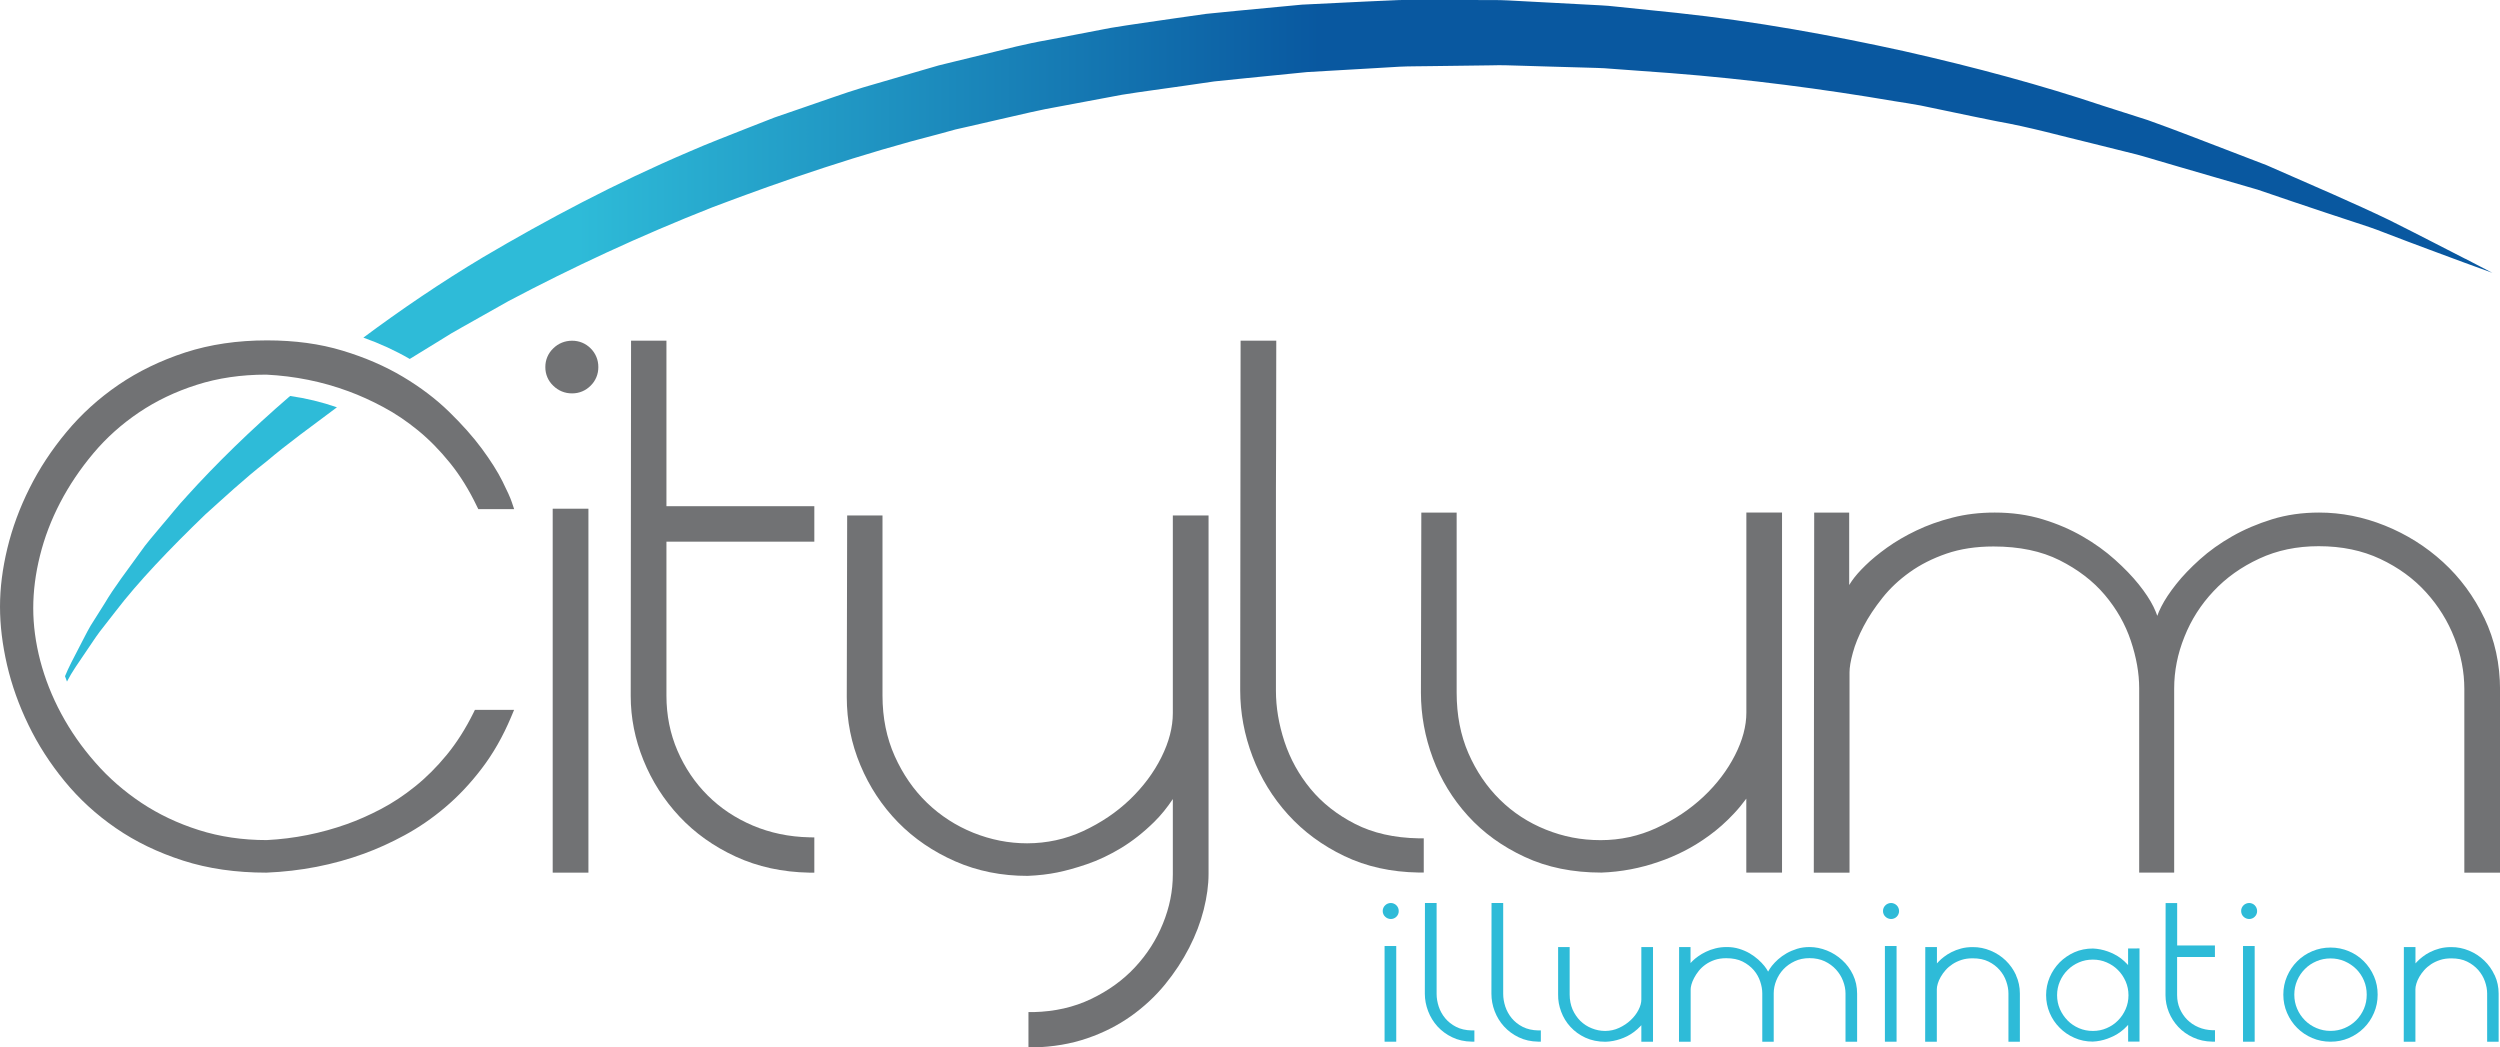 <svg xmlns="http://www.w3.org/2000/svg" xmlns:xlink="http://www.w3.org/1999/xlink" id="Calque_2" data-name="Calque 2" viewBox="0 0 441.56 185.01"><defs><style>      .cls-1 {        fill: url(#linear-gradient);      }      .cls-1, .cls-2, .cls-3, .cls-4 {        stroke-width: 0px;      }      .cls-2 {        fill: none;      }      .cls-3 {        fill: #2ebbd8;      }      .cls-4 {        fill: #717274;      }    </style><linearGradient id="linear-gradient" x1="5.98" y1="60.19" x2="442.76" y2="60.19" gradientUnits="userSpaceOnUse"><stop offset=".22" stop-color="#2ebbd8"></stop><stop offset=".52" stop-color="#0958a0"></stop></linearGradient></defs><g id="Calque_1-2" data-name="Calque 1"><g><g><g><polygon class="cls-3" points="245.01 167.09 244.55 167.09 244.55 183.99 246.16 183.99 246.61 183.99 246.61 167.09 246.16 167.09 245.01 167.09"></polygon><path class="cls-3" d="M246.65,159.91c-.26-.26-.63-.42-1-.42-.37,0-.74.15-1,.41-.28.26-.43.63-.43,1.01,0,.37.15.75.43,1,.26.26.63.41,1,.41h.01c.37,0,.73-.15.98-.41.27-.26.42-.63.41-1,0-.38-.14-.74-.41-1Z"></path></g><path class="cls-3" d="M259.97,182c-1.09-.02-2.02-.24-2.78-.63-.79-.4-1.43-.92-1.94-1.53-.51-.62-.89-1.31-1.14-2.06-.25-.77-.37-1.51-.37-2.24v-7.55c0-1.04,0-2.23,0-3.56,0-1.33,0-2.83,0-4.48v-.46h-2.06l-.02,16.03c0,1.04.2,2.07.58,3.07.38,1,.94,1.91,1.65,2.7.72.79,1.6,1.44,2.61,1.92,1.03.5,2.18.75,3.45.77h.46s0-1.54,0-1.54v-.45h-.45Z"></path><path class="cls-3" d="M271.73,182c-1.09-.02-2.01-.24-2.78-.63-.79-.4-1.43-.92-1.94-1.53-.51-.62-.89-1.31-1.14-2.06-.25-.77-.37-1.51-.37-2.24v-7.55c0-1.04,0-2.23,0-3.56,0-1.33,0-2.83,0-4.48v-.46h-2.06l-.02,16.03c0,1.04.19,2.07.57,3.07.38,1,.93,1.91,1.65,2.7.72.79,1.59,1.44,2.6,1.92,1.03.5,2.18.75,3.45.77h.46s0-1.54,0-1.54v-.45h-.45Z"></path><path class="cls-3" d="M290.36,167.27h-.46v9.27c0,.56-.16,1.17-.5,1.83-.33.65-.79,1.26-1.38,1.81-.58.55-1.27,1.01-2.05,1.37-.77.36-1.58.53-2.44.54-.84,0-1.63-.16-2.39-.47-.77-.3-1.43-.74-2.01-1.3-.57-.57-1.03-1.24-1.38-2.03-.33-.78-.51-1.66-.51-2.65v-8.36h-2.04v8.37c-.02,1.03.17,2.05.54,3.04.37.99.91,1.89,1.63,2.67.72.79,1.6,1.43,2.63,1.91,1.06.49,2.25.73,3.57.73.92-.03,1.81-.2,2.67-.5.37-.12.75-.29,1.15-.48.4-.2.8-.45,1.19-.74.4-.29.78-.63,1.15-1.02.06-.06.11-.12.17-.19v2.93h2.06v-16.72h-1.6Z"></path><path class="cls-3" d="M327.28,172.16c-.48-1-1.12-1.87-1.92-2.59-.79-.72-1.69-1.29-2.69-1.69-1.01-.4-2.03-.61-3.07-.61-.77,0-1.51.1-2.19.31-.67.21-1.28.47-1.85.79-.56.32-1.06.68-1.5,1.07-.43.39-.8.77-1.1,1.15-.28.36-.5.7-.67,1.02-.16-.32-.39-.65-.67-1.01-.3-.38-.67-.75-1.1-1.14-.44-.39-.94-.75-1.49-1.08-.57-.33-1.18-.59-1.86-.8-.69-.21-1.43-.32-2.23-.31-.69,0-1.35.08-1.97.24-.6.15-1.16.35-1.67.6-.5.24-.95.5-1.35.79-.39.28-.73.55-1,.82-.14.13-.26.26-.36.38v-2.83h-2.02v.45s-.02,16.27-.02,16.27h2.06v-9.28c0-.18.04-.47.14-.83.1-.35.25-.74.47-1.15.21-.41.49-.83.83-1.26.33-.41.73-.78,1.19-1.11.46-.33,1-.6,1.6-.81.6-.2,1.27-.31,2.05-.31,1.15,0,2.11.2,2.89.59.81.41,1.46.92,1.98,1.52.52.61.89,1.28,1.13,2,.25.74.37,1.43.37,2.08v8.56h2.02v-8.54c0-.76.15-1.51.45-2.26.3-.75.72-1.41,1.27-2,.55-.58,1.21-1.05,2-1.42.77-.36,1.63-.54,2.59-.54,1.02,0,1.91.19,2.69.55.8.38,1.46.87,2,1.46.54.6.96,1.26,1.24,2,.29.75.44,1.48.44,2.22v8.53h2.05v-8.48c0-1.21-.24-2.33-.73-3.35Z"></path><g><polygon class="cls-3" points="333.37 167.09 332.92 167.09 332.92 183.99 334.52 183.99 334.98 183.99 334.98 167.09 334.52 167.09 333.37 167.09"></polygon><path class="cls-3" d="M335.01,159.91c-.26-.26-.63-.42-1-.42-.37,0-.74.15-1,.41-.28.26-.43.63-.43,1.01,0,.37.15.75.43,1,.26.26.63.41,1,.41h.01c.37,0,.73-.15.99-.41.26-.26.42-.63.41-1,0-.38-.15-.74-.41-1Z"></path></g><path class="cls-3" d="M356.09,172.25c-.45-.99-1.07-1.86-1.83-2.6-.77-.74-1.66-1.32-2.67-1.74-1.01-.42-2.07-.64-3.17-.63-.73,0-1.41.08-2.04.25-.61.16-1.18.38-1.68.63-.5.25-.94.53-1.33.83-.38.29-.7.57-.96.85-.11.11-.21.22-.3.32v-2.88h-2.06v.45l-.02,16.27h2.06v-9.28c0-.27.05-.6.17-.99.11-.37.28-.77.52-1.19.23-.41.52-.81.88-1.22.35-.39.75-.73,1.22-1.04.46-.3.99-.55,1.58-.74.58-.19,1.23-.28,1.96-.28,1.09,0,2.02.19,2.79.57.8.39,1.45.89,1.97,1.49.53.61.92,1.27,1.17,2.01.26.74.39,1.45.39,2.13v8.53s1.57,0,1.57,0h.45v-8.51c0-1.14-.23-2.23-.69-3.23Z"></path><g><path class="cls-2" d="M372.08,181.58c.77-.33,1.44-.78,2-1.35.57-.57,1.02-1.23,1.36-2.01.33-.76.5-1.57.5-2.45s-.17-1.69-.5-2.45c-.34-.77-.79-1.44-1.36-2.01-.57-.57-1.23-1.01-2-1.35-.76-.33-1.57-.49-2.43-.49s-1.69.16-2.46.49c-.77.33-1.43.78-2,1.35-.57.56-1.02,1.23-1.36,2-.33.76-.5,1.57-.5,2.45s.17,1.69.5,2.45c.33.77.79,1.44,1.36,2.01.57.57,1.24,1.02,2,1.35.76.33,1.57.49,2.46.49.87,0,1.67-.16,2.43-.49Z"></path><path class="cls-3" d="M377.43,167.52h-1.56v2.95c-.04-.06-.09-.11-.14-.17-.36-.39-.74-.73-1.13-1.03-.38-.29-.78-.53-1.18-.73-.39-.2-.76-.36-1.13-.49-.86-.31-1.73-.48-2.62-.52-1.19,0-2.28.22-3.28.66-1,.45-1.87,1.05-2.62,1.8-.74.76-1.33,1.64-1.75,2.63-.42,1-.63,2.05-.63,3.14s.21,2.15.63,3.14c.42.99,1,1.86,1.75,2.61.74.75,1.61,1.36,2.61,1.79,1.01.45,2.09.67,3.24.67.9-.04,1.76-.21,2.62-.52.37-.14.75-.3,1.14-.49.4-.2.79-.44,1.18-.73.4-.29.78-.63,1.14-1.02.06-.07.12-.13.18-.2v2.96h2.01v-16.46h-.45ZM365.19,180.24c-.57-.58-1.02-1.24-1.36-2.01-.33-.76-.5-1.57-.5-2.45s.17-1.69.5-2.45c.33-.77.79-1.44,1.36-2,.57-.58,1.24-1.02,2-1.35.76-.33,1.57-.49,2.46-.49s1.67.16,2.43.49c.77.33,1.44.78,2,1.35.57.57,1.02,1.24,1.36,2.01.33.76.5,1.57.5,2.45s-.17,1.69-.5,2.45c-.34.77-.79,1.44-1.36,2.01-.57.58-1.23,1.02-2,1.35-.76.33-1.57.49-2.43.49-.88,0-1.69-.16-2.46-.49-.77-.33-1.43-.78-2-1.35Z"></path></g><path class="cls-3" d="M384.54,166.98v-7.48h-2.04l-.02,16.28c0,1.02.2,2.02.59,2.99.39.97.95,1.84,1.67,2.61.72.77,1.59,1.39,2.62,1.86,1.03.48,2.17.72,3.4.74h.46s0-1.58,0-1.58v-.44h-.44c-.9-.03-1.72-.2-2.48-.53-.76-.32-1.42-.76-1.97-1.31-.56-.56-.99-1.2-1.32-1.95-.32-.74-.48-1.54-.48-2.4v-6.74h6.68v-2.04h-6.68Z"></path><g><polygon class="cls-3" points="396.63 167.09 396.17 167.09 396.17 183.99 397.77 183.99 398.23 183.99 398.23 167.09 397.77 167.09 396.63 167.09"></polygon><path class="cls-3" d="M398.26,159.91c-.26-.26-.62-.42-1-.42-.37,0-.74.15-1,.41-.27.26-.43.63-.42,1.01,0,.37.15.75.42,1,.26.26.63.41,1,.41h.01c.37,0,.73-.15.98-.41.27-.26.42-.63.41-1,0-.38-.15-.74-.41-1Z"></path></g><g><path class="cls-2" d="M416.15,171.15c-.58-.58-1.26-1.04-2.04-1.37-.77-.33-1.59-.5-2.49-.5-.89,0-1.71.17-2.49.5-.78.34-1.46.79-2.04,1.37-.58.58-1.04,1.25-1.37,2.04-.33.77-.5,1.6-.5,2.49s.17,1.71.5,2.49c.33.78.79,1.45,1.37,2.04.58.58,1.26,1.04,2.04,1.37.77.33,1.6.5,2.49.5.89,0,1.71-.17,2.49-.5.77-.33,1.45-.79,2.04-1.37.58-.58,1.04-1.25,1.37-2.04.33-.77.49-1.6.49-2.49s-.16-1.72-.49-2.49c-.34-.78-.79-1.46-1.37-2.04Z"></path><path class="cls-3" d="M419.3,172.44c-.43-1.01-1.03-1.89-1.78-2.65-.75-.76-1.64-1.35-2.65-1.78-1.02-.43-2.1-.65-3.24-.65-1.14,0-2.23.22-3.24.65-1.01.43-1.9,1.02-2.65,1.78-.76.75-1.35,1.64-1.79,2.64-.44,1.01-.66,2.1-.66,3.24s.22,2.23.66,3.24c.44,1.01,1.03,1.9,1.79,2.65.75.75,1.64,1.35,2.65,1.78,1.01.43,2.1.65,3.24.65s2.23-.21,3.24-.65c1-.43,1.89-1.02,2.65-1.78.75-.75,1.35-1.64,1.78-2.65.44-1.01.65-2.1.65-3.24s-.21-2.23-.65-3.24ZM418.02,175.68c0,.89-.16,1.71-.49,2.49-.34.78-.79,1.45-1.37,2.04-.58.59-1.26,1.04-2.04,1.37-.77.33-1.59.5-2.49.5-.89,0-1.71-.17-2.49-.5-.78-.33-1.46-.79-2.04-1.37-.58-.59-1.04-1.26-1.37-2.04-.33-.77-.5-1.6-.5-2.49s.17-1.72.5-2.49c.33-.78.79-1.46,1.37-2.04.58-.59,1.26-1.04,2.04-1.37.77-.33,1.59-.5,2.49-.5.89,0,1.71.17,2.49.5.77.34,1.45.79,2.04,1.37.58.58,1.04,1.26,1.37,2.04.33.77.49,1.6.49,2.49Z"></path></g><path class="cls-3" d="M440.61,172.25c-.45-.99-1.07-1.86-1.84-2.6-.77-.74-1.66-1.32-2.67-1.74-1.01-.42-2.07-.64-3.17-.63-.73,0-1.41.08-2.04.25-.62.16-1.18.38-1.68.63-.5.25-.94.53-1.32.83-.38.29-.69.57-.96.85-.11.11-.21.22-.3.32v-2.88h-2.05v.45l-.02,16.27h2.06v-9.28c0-.27.05-.6.17-.99.11-.37.28-.77.52-1.19.23-.41.53-.81.88-1.21.35-.39.76-.73,1.22-1.04.47-.3.99-.55,1.59-.74.58-.19,1.23-.28,1.96-.28,1.09,0,2.02.19,2.79.57.79.39,1.44.89,1.97,1.49.53.61.92,1.27,1.18,2.01.26.74.39,1.45.39,2.13v8.53h2.03v-8.51c0-1.15-.23-2.23-.69-3.23Z"></path></g><path class="cls-1" d="M32.96,87.69c-1.58,1.67-2.94,3.45-4.35,5.07-1.37,1.66-2.75,3.19-3.88,4.84-2.33,3.24-4.56,6.12-6.24,8.97-.88,1.39-1.71,2.71-2.49,3.95-.74,1.27-1.33,2.53-1.94,3.66-1.05,2.02-1.97,3.74-2.58,5.26.12.31.22.62.35.94.01-.03.03-.05.04-.07.79-1.57,2.04-3.33,3.45-5.41.72-1.03,1.43-2.17,2.29-3.32.89-1.14,1.83-2.35,2.82-3.62,3.93-5.13,9.36-10.84,15.8-17.06,3.35-3,6.82-6.26,10.8-9.36,3.82-3.24,8.1-6.32,12.48-9.6-2.69-.93-5.44-1.6-8.27-2-7,6.03-13.12,12.03-18.29,17.75ZM435.46,45.73c-3.12-1.58-7.67-3.97-13.54-6.9-5.9-2.84-13.2-5.98-21.58-9.65-4.27-1.64-8.81-3.38-13.59-5.22-2.4-.91-4.86-1.85-7.41-2.75-2.57-.82-5.2-1.66-7.88-2.52-10.69-3.59-22.51-6.8-35.14-9.65-12.65-2.78-26.12-5.27-40.21-6.77-3.52-.37-7.08-.73-10.66-1.1-1.79-.22-3.6-.26-5.4-.37-1.81-.1-3.63-.19-5.45-.29-1.82-.09-3.65-.19-5.49-.29-1.83-.09-3.67-.23-5.52-.21-3.69,0-7.4-.02-11.13-.02-1.86.01-3.73-.04-5.6.03-1.87.08-3.74.16-5.62.25-3.75.18-7.51.36-11.28.55-3.76.36-7.52.72-11.29,1.07l-5.65.56-5.63.8c-3.75.56-7.5,1.06-11.23,1.68-3.72.71-7.43,1.43-11.14,2.14-3.72.64-7.37,1.59-11.02,2.48-1.82.44-3.65.89-5.46,1.33l-2.73.67-2.69.78c-3.58,1.05-7.15,2.08-10.7,3.12-3.54,1.07-6.99,2.36-10.45,3.52-1.73.6-3.45,1.19-5.17,1.78-1.69.66-3.38,1.32-5.06,1.98-3.35,1.34-6.7,2.6-9.95,4.03-13.07,5.57-25.22,12.04-36.42,18.64-7.62,4.56-14.67,9.38-21.19,14.23,2.94,1.05,5.67,2.3,8.19,3.77.52-.32,1.04-.63,1.56-.96,1.27-.78,2.54-1.56,3.83-2.35,1.27-.81,2.57-1.6,3.92-2.33,2.67-1.5,5.38-3.03,8.13-4.58,11.16-5.9,23.22-11.53,36.02-16.57,12.85-4.88,26.32-9.44,40.3-13.02l2.61-.72,2.65-.6c1.76-.41,3.53-.81,5.3-1.22,3.54-.8,7.08-1.68,10.68-2.29,3.59-.68,7.18-1.35,10.78-2.02,3.61-.58,7.25-1.04,10.88-1.57l5.44-.79,5.46-.56c3.64-.37,7.29-.73,10.92-1.09,3.65-.21,7.29-.42,10.91-.63,1.82-.11,3.63-.21,5.43-.32,1.81-.09,3.62-.06,5.43-.1,3.61-.05,7.21-.09,10.79-.14,1.79-.07,3.58.03,5.36.07,1.78.05,3.56.1,5.33.16,1.77.05,3.54.1,5.3.15,1.76.07,3.52.06,5.26.23,3.49.25,6.96.51,10.4.76,13.75,1.07,26.99,2.82,39.49,4.95,1.56.26,3.12.47,4.66.77,1.53.32,3.05.64,4.56.95,3.01.62,5.98,1.27,8.92,1.84,5.89,1.04,11.45,2.62,16.85,3.91,2.7.67,5.34,1.32,7.91,1.97,2.56.7,5.04,1.5,7.48,2.18,4.87,1.42,9.49,2.76,13.83,4.02,4.28,1.45,8.28,2.84,12.01,4.06,1.86.61,3.65,1.2,5.36,1.77,1.71.55,3.34,1.1,4.85,1.7,6.07,2.34,10.9,4.09,14.18,5.32,3.29,1.21,5.05,1.84,5.05,1.84,0,0-1.65-.86-4.76-2.48Z"></path><g><path class="cls-4" d="M83.63,125.89c-1.39,2.81-2.96,5.28-4.72,7.43-1.77,2.16-3.64,4.02-5.6,5.59-1.97,1.59-3.99,2.92-6.03,3.99-2.07,1.08-4.07,1.97-6.02,2.66-4.58,1.63-9.29,2.57-14.15,2.82-4.28,0-8.28-.59-11.99-1.77-3.73-1.18-7.11-2.79-10.15-4.81-3.05-2.04-5.77-4.4-8.14-7.12-2.39-2.71-4.39-5.59-6.02-8.63-1.63-3.03-2.86-6.15-3.7-9.34-.83-3.2-1.24-6.29-1.24-9.28s.39-6.1,1.19-9.29c.79-3.19,1.98-6.32,3.57-9.37,1.59-3.05,3.55-5.96,5.87-8.72,2.31-2.75,4.99-5.14,8.04-7.2,3.04-2.05,6.44-3.68,10.21-4.88,3.75-1.2,7.83-1.8,12.28-1.8,5.02.25,9.87,1.22,14.52,2.94,1.99.73,4.05,1.66,6.15,2.79,2.09,1.11,4.12,2.48,6.12,4.11,1.98,1.62,3.87,3.54,5.66,5.76,1.78,2.2,3.36,4.75,4.75,7.65l.25.51h6.33l-.4-1.2c-.28-.84-.83-2.05-1.67-3.73-.86-1.73-2.08-3.64-3.63-5.75-1.57-2.12-3.51-4.3-5.8-6.53-2.32-2.26-5.04-4.32-8.14-6.17-3.13-1.87-6.68-3.41-10.65-4.61-4.01-1.22-8.46-1.82-13.36-1.82-5.24,0-10.05.71-14.43,2.13-4.35,1.42-8.29,3.33-11.8,5.72-3.5,2.4-6.56,5.17-9.19,8.34-2.62,3.14-4.8,6.46-6.53,9.93-1.74,3.47-3.04,7-3.91,10.6-.87,3.6-1.3,7.04-1.3,10.32,0,3.28.42,6.7,1.24,10.27.83,3.58,2.09,7.12,3.78,10.6,1.69,3.5,3.82,6.81,6.38,9.93,2.57,3.14,5.59,5.92,9.07,8.31,3.48,2.4,7.44,4.31,11.86,5.73,4.44,1.43,9.35,2.13,14.71,2.13,6.07-.25,11.82-1.37,17.27-3.36,2.33-.85,4.72-1.93,7.17-3.26,2.47-1.34,4.85-2.97,7.13-4.9,2.3-1.94,4.46-4.22,6.46-6.85,2.03-2.65,3.76-5.69,5.2-9.11l.53-1.27h-6.92l-.25.51Z"></path><g><path class="cls-4" d="M104.32,61.53c-.87-.88-2.04-1.36-3.29-1.35-1.25,0-2.42.47-3.31,1.35-.91.87-1.41,2.05-1.4,3.3-.01,1.26.48,2.43,1.4,3.3.89.88,2.06,1.36,3.31,1.35h.04c1.24,0,2.38-.48,3.25-1.36.89-.87,1.37-2.04,1.36-3.29.01-1.25-.47-2.42-1.36-3.3Z"></path><polygon class="cls-4" points="97.62 89.85 97.62 154.13 103.93 154.13 103.93 89.85 103.02 89.85 97.62 89.85"></polygon></g><path class="cls-4" d="M143.83,95.66v-6.25h-26.12v-29.24h-6.25l-.06,62.75c0,3.86.75,7.65,2.25,11.35,1.5,3.7,3.62,7.02,6.35,9.94,2.75,2.94,6.07,5.3,9.95,7.09,3.91,1.8,8.24,2.74,12.96,2.83h.92s0-6.22,0-6.22l-.89-.02c-3.59-.08-6.91-.78-9.98-2.08-3.08-1.31-5.73-3.08-7.97-5.32-2.25-2.24-4.02-4.87-5.33-7.89-1.29-3-1.95-6.23-1.95-9.73v-27.2h26.12Z"></path><path class="cls-4" d="M207.15,91.03v34.91c0,2.49-.66,5.09-2.02,7.81-1.36,2.73-3.22,5.21-5.57,7.47-2.35,2.25-5.1,4.1-8.25,5.57-3.12,1.44-6.4,2.15-9.89,2.16-3.24,0-6.4-.62-9.5-1.86-3.09-1.25-5.81-3.01-8.18-5.29-2.36-2.28-4.26-5.02-5.71-8.25-1.43-3.2-2.16-6.75-2.16-10.71v-31.8h-6.24l-.07,32.08c0,4.19.8,8.21,2.41,12.04,1.6,3.82,3.82,7.18,6.64,10.07,2.83,2.89,6.21,5.19,10.1,6.9,3.92,1.72,8.2,2.58,12.8,2.57,1.95-.08,3.69-.29,5.26-.61,1.56-.32,3.3-.8,5.22-1.46,1.97-.67,3.95-1.61,5.97-2.82,2.04-1.23,4.01-2.78,5.91-4.65,1.19-1.18,2.29-2.53,3.28-4.03v13.29c0,2.95-.58,5.84-1.75,8.71-1.16,2.86-2.8,5.42-4.93,7.71-2.12,2.28-4.7,4.14-7.77,5.61-3.03,1.45-6.41,2.22-10.16,2.31h-.89v6.26l.93-.02c3.4-.09,6.56-.62,9.44-1.61,2.86-.98,5.44-2.29,7.74-3.92,2.29-1.63,4.29-3.49,6.01-5.59,1.7-2.08,3.12-4.25,4.27-6.49,1.15-2.24,2-4.48,2.57-6.74.56-2.24.85-4.33.85-6.3v-63.31h-6.31Z"></path><path class="cls-4" d="M250.59,148.07c-4.38-.08-8.12-.94-11.26-2.55-3.19-1.63-5.79-3.69-7.85-6.18-2.07-2.51-3.6-5.29-4.61-8.34-1.01-3.08-1.51-6.07-1.51-9.01v-29.49c0-4.07,0-8.7.03-13.9.02-5.19.03-11.04.03-17.52v-.91h-6.3l-.07,61.75c0,3.98.73,7.89,2.18,11.7,1.45,3.82,3.55,7.25,6.28,10.26,2.74,3.02,6.05,5.46,9.91,7.31,3.89,1.87,8.27,2.84,13.13,2.92h.92s0-6.04,0-6.04h-.89Z"></path><path class="cls-4" d="M308.45,90.54v35.34c0,2.36-.66,4.87-2.02,7.53-1.36,2.66-3.21,5.1-5.57,7.32-2.36,2.21-5.1,4.05-8.26,5.5-3.12,1.44-6.41,2.16-9.89,2.16s-6.59-.62-9.68-1.86c-3.09-1.24-5.79-3-8.11-5.29-2.32-2.28-4.17-5.01-5.57-8.21-1.38-3.18-2.07-6.73-2.07-10.69v-31.8h-6.24l-.07,31.82c0,3.94.71,7.8,2.11,11.57,1.41,3.78,3.48,7.18,6.2,10.17,2.72,3,6.07,5.42,10.02,7.25,3.97,1.86,8.51,2.77,13.56,2.77,3.49-.13,6.87-.77,10.15-1.92,1.41-.47,2.87-1.09,4.38-1.85,1.52-.77,3.03-1.7,4.52-2.79,1.5-1.09,2.96-2.38,4.36-3.88.76-.81,1.48-1.68,2.17-2.62v13.06h6.31v-63.59h-6.31Z"></path><path class="cls-4" d="M438.78,109.16c-1.83-3.82-4.26-7.12-7.28-9.88-3.01-2.75-6.43-4.9-10.25-6.44-3.82-1.54-7.71-2.31-11.65-2.31-2.95,0-5.72.39-8.31,1.19-2.55.79-4.9,1.79-7.04,3.01-2.13,1.21-4.03,2.57-5.7,4.07-1.66,1.49-3.05,2.94-4.19,4.38-1.13,1.43-2,2.74-2.62,3.96-.31.61-.55,1.14-.71,1.63-.16-.48-.39-1.01-.68-1.62-.61-1.23-1.47-2.53-2.6-3.94-1.14-1.42-2.53-2.86-4.19-4.35-1.67-1.5-3.57-2.87-5.7-4.1-2.14-1.24-4.51-2.26-7.08-3.04-2.62-.8-5.43-1.19-8.46-1.19-2.65,0-5.15.29-7.49.9-2.32.59-4.44,1.35-6.37,2.28-1.91.91-3.63,1.92-5.16,3.01-1.5,1.08-2.77,2.12-3.81,3.14-1.03,1-1.83,1.91-2.41,2.75-.18.27-.34.5-.47.72v-12.79h-6.18v.91s-.07,62.68-.07,62.68h6.31v-35.38c0-.83.18-2,.59-3.47.39-1.44,1.02-2.99,1.89-4.65.86-1.65,1.97-3.32,3.33-5.03,1.33-1.68,2.94-3.19,4.83-4.54,1.87-1.34,4.03-2.43,6.49-3.28,2.42-.83,5.18-1.26,8.3-1.26,4.58,0,8.46.82,11.67,2.43,3.26,1.64,5.92,3.68,7.99,6.13,2.09,2.48,3.61,5.16,4.59,8.08.99,2.96,1.48,5.75,1.48,8.38v32.58h6.18v-32.51c0-3.08.6-6.12,1.81-9.13,1.2-3.02,2.91-5.7,5.15-8.07,2.22-2.37,4.9-4.28,8.08-5.75,3.13-1.46,6.62-2.19,10.49-2.19,4.09,0,7.7.76,10.87,2.25,3.21,1.51,5.89,3.47,8.07,5.87,2.19,2.41,3.87,5.11,5.03,8.1,1.17,3,1.75,5.99,1.75,8.99v32.45h6.31v-32.26c0-4.61-.93-8.86-2.78-12.71Z"></path></g></g></g></svg>